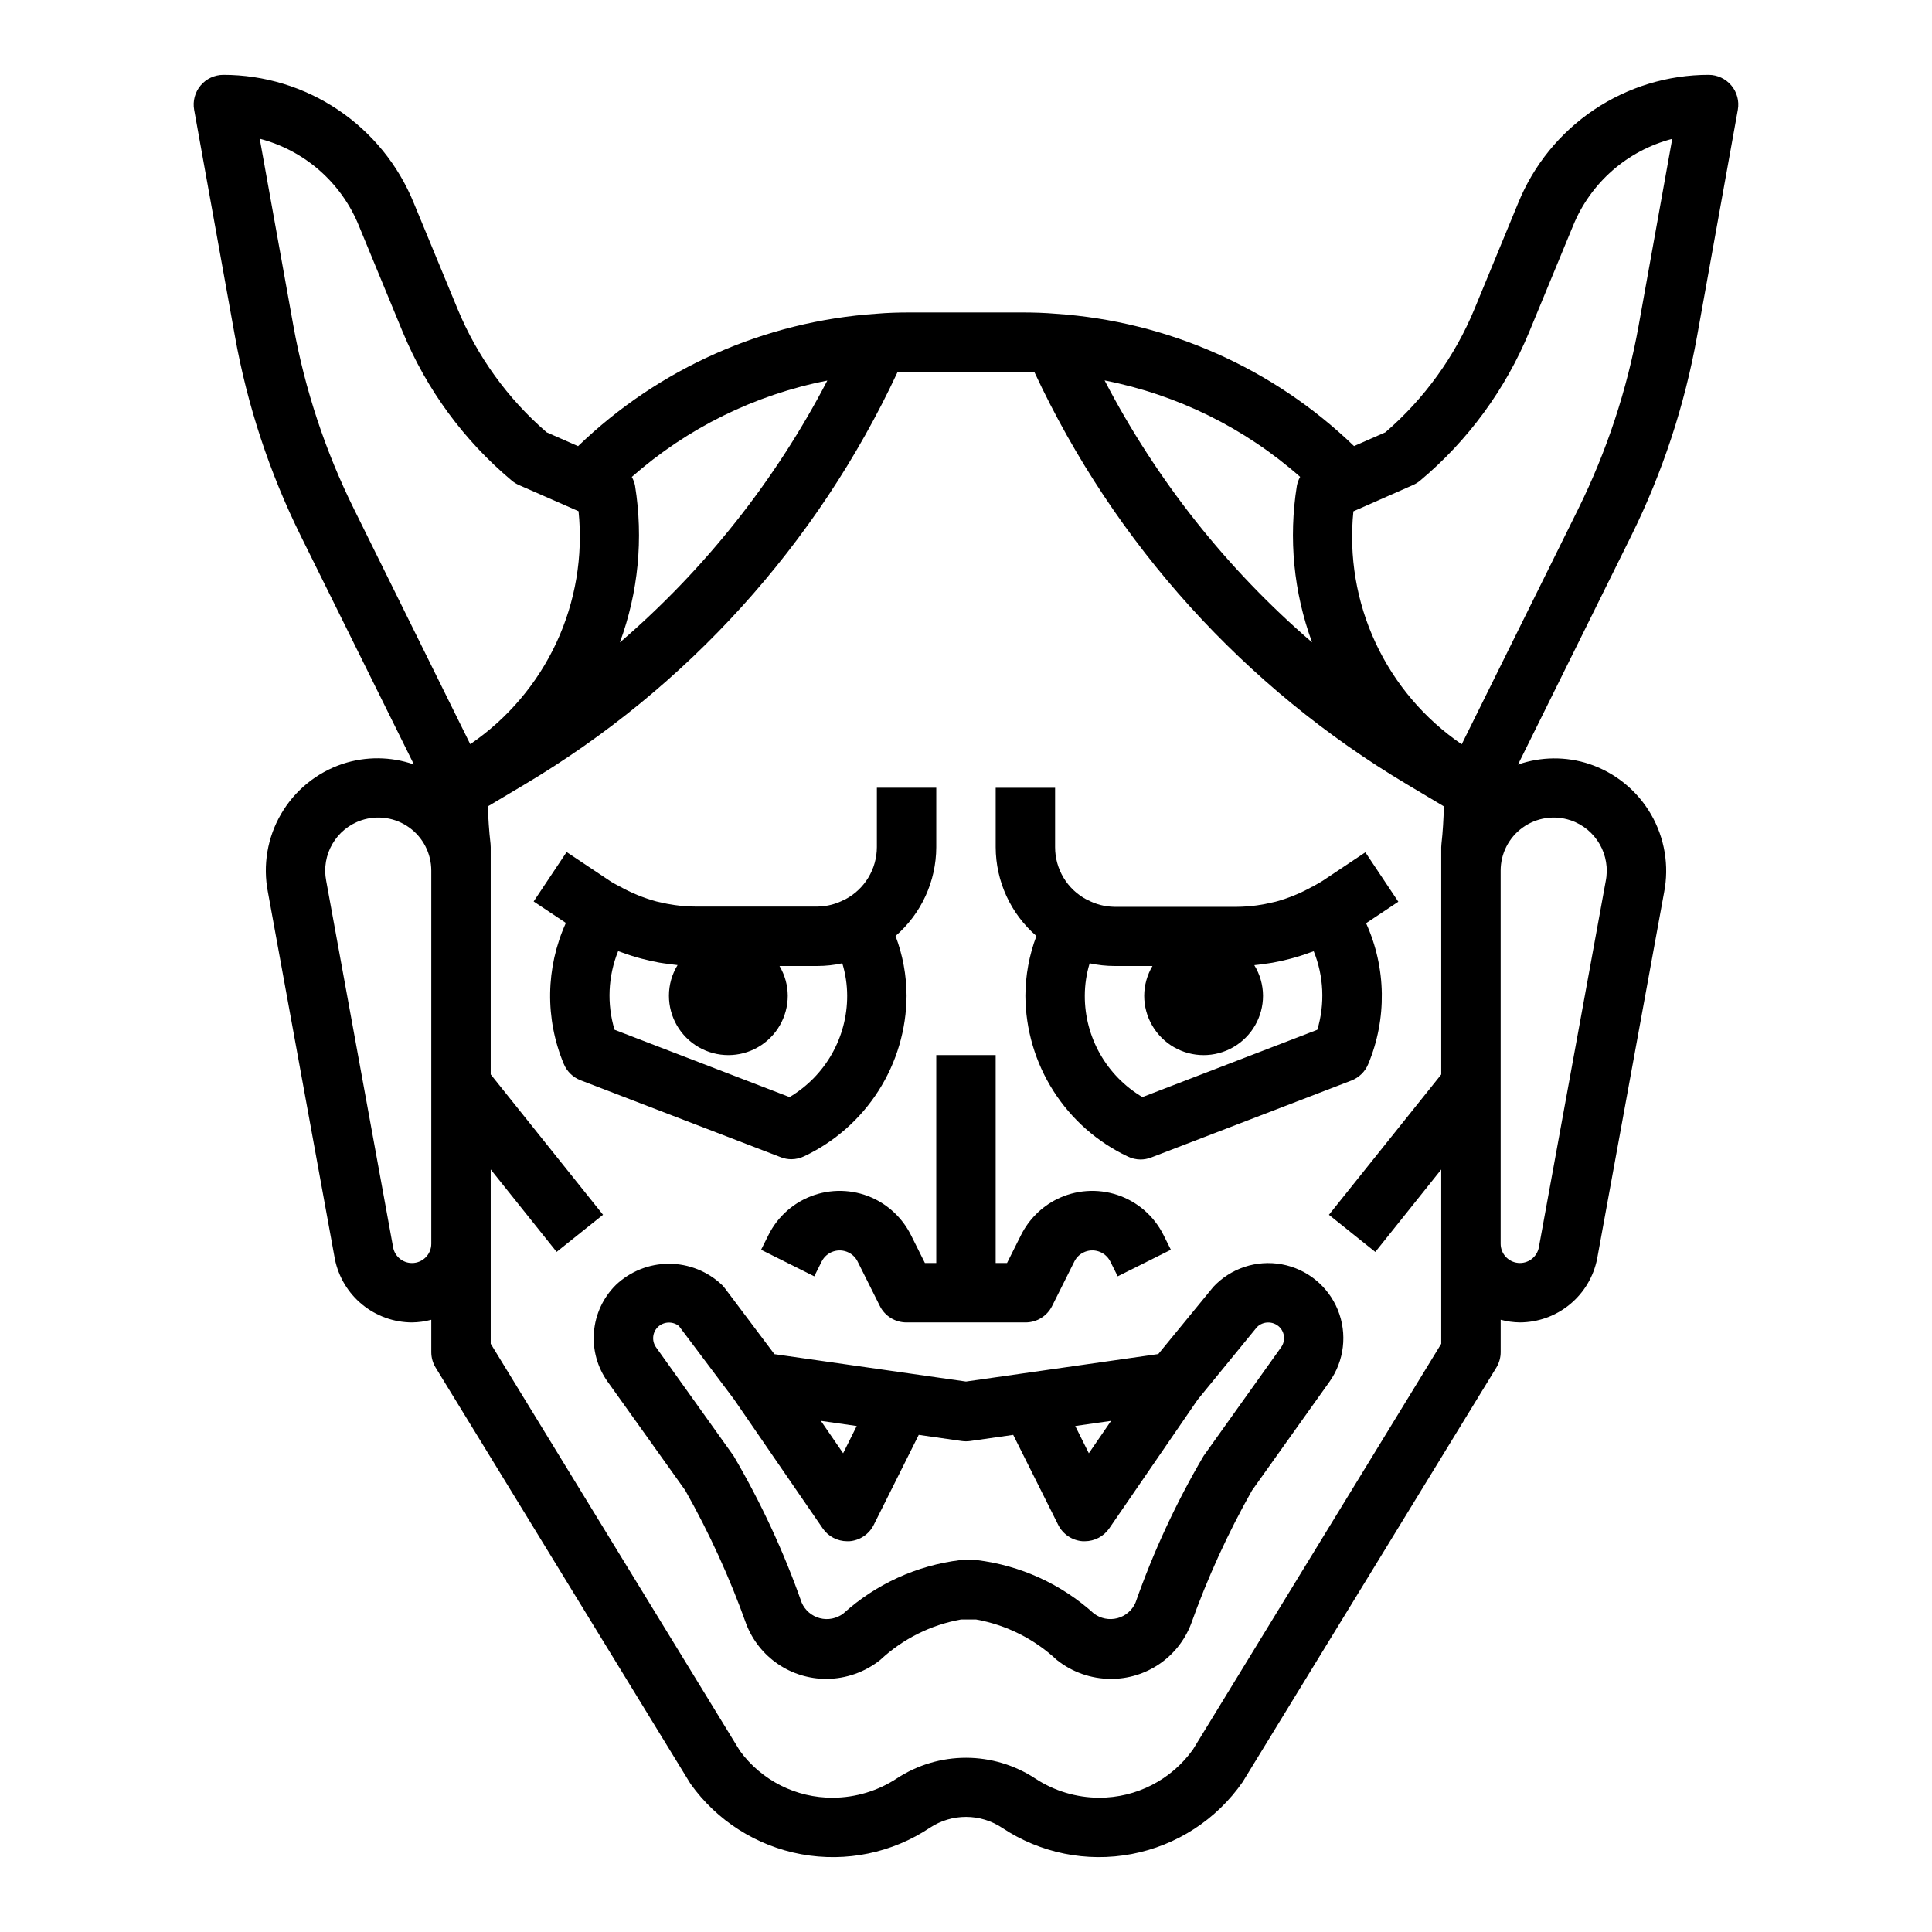 <?xml version="1.0" encoding="UTF-8"?>
<!-- Uploaded to: SVG Repo, www.svgrepo.com, Generator: SVG Repo Mixer Tools -->
<svg fill="#000000" width="800px" height="800px" version="1.1" viewBox="144 144 512 512" xmlns="http://www.w3.org/2000/svg">
 <g>
  <path d="m223.66 285.93 30.031 60.66c-6.109-2.125-12.746-2.18-18.891-0.156-6.863 2.297-12.66 7.012-16.301 13.266-3.644 6.254-4.887 13.621-3.496 20.727l17.75 97.273c0.957 4.719 3.516 8.965 7.238 12.016 3.727 3.055 8.391 4.731 13.203 4.742 1.727-0.02 3.438-0.258 5.102-0.707v8.582c0 1.449 0.402 2.871 1.16 4.109l67.512 110.25h-0.004c6.992 9.824 17.539 16.531 29.398 18.707 11.859 2.176 24.098-0.355 34.121-7.055 2.84-1.867 6.164-2.856 9.559-2.844 3.394 0.008 6.711 1.016 9.539 2.898 10.098 6.719 22.426 9.211 34.34 6.941 11.914-2.269 22.465-9.121 29.387-19.082l67.227-109.82v0.004c0.754-1.238 1.156-2.66 1.156-4.109v-8.582c1.664 0.449 3.379 0.688 5.102 0.707 4.836-0.02 9.516-1.711 13.246-4.793 3.731-3.078 6.281-7.352 7.219-12.098l17.73-97.008c1.406-7.121 0.168-14.508-3.477-20.785-3.648-6.273-9.457-11.004-16.34-13.309-6.141-2.027-12.781-1.973-18.891 0.156l30.047-60.691c8.258-16.699 14.117-34.484 17.406-52.82l10.809-60.039v-0.004c0.402-2.289-0.23-4.641-1.723-6.418-1.496-1.781-3.699-2.812-6.023-2.816-10.832 0.004-21.414 3.234-30.402 9.277-8.984 6.043-15.969 14.629-20.051 24.66l-11.59 28.098c-5.199 12.598-13.289 23.797-23.613 32.699l-8.312 3.652c-21.371-20.633-49.344-33.051-78.98-35.062-3.016-0.258-5.984-0.348-9.055-0.348h-29.598c-3.07 0-6.039 0.086-8.863 0.332-29.691 2-57.723 14.43-79.137 35.094l-8.312-3.652c-10.328-8.902-18.414-20.102-23.617-32.699l-11.621-28.113c-4.082-10.031-11.062-18.617-20.051-24.66-8.984-6.043-19.57-9.273-30.398-9.277-2.332 0.004-4.543 1.035-6.039 2.824-1.496 1.789-2.121 4.148-1.707 6.441l10.809 60.012c3.285 18.336 9.145 36.121 17.402 52.82zm88.641-13.172c-0.156-0.828-0.449-1.625-0.867-2.359 14.699-12.961 32.582-21.777 51.812-25.539-13.742 26.422-32.402 49.977-54.977 69.402 4.887-13.258 6.273-27.551 4.031-41.504zm-59.105 205.96c-2.387 0.012-4.461-1.645-4.981-3.977l-17.762-97.273c-1.379-6.949 2.621-13.84 9.34-16.09 4.285-1.43 9-0.711 12.664 1.93 3.668 2.641 5.84 6.887 5.84 11.406v98.902c-0.004 2.816-2.285 5.098-5.102 5.102zm238.52-164.48c-22.578-19.43-41.238-42.992-54.984-69.418 19.234 3.769 37.121 12.586 51.82 25.555-0.414 0.734-0.707 1.531-0.867 2.359-2.242 13.953-0.852 28.246 4.031 41.504zm68.488 47.145c6.758 2.277 10.75 9.238 9.312 16.223l-17.715 97.016c-0.52 2.566-2.898 4.324-5.508 4.066-2.606-0.258-4.598-2.445-4.606-5.066v-98.902c0-4.519 2.172-8.766 5.84-11.406 3.668-2.641 8.379-3.359 12.668-1.93zm-41.723-88.852c0.68-0.301 1.312-0.695 1.883-1.172 12.688-10.633 22.613-24.18 28.93-39.48l11.602-28.094c4.641-11.375 14.375-19.891 26.262-22.988l-8.918 49.594c-3.039 16.871-8.441 33.23-16.043 48.594l-30.828 62.262c-9.898-6.754-17.789-16.059-22.844-26.922-5.051-10.867-7.074-22.898-5.859-34.82zm-103.69-29.969c1.117 0 2.258 0.094 3.371 0.125 21.25 45.535 55.715 83.621 98.91 109.3l9.574 5.707c-0.094 3.371-0.277 6.707-0.645 9.941-0.039 0.293-0.059 0.586-0.059 0.883v60.223l-29.766 37.195 12.297 9.84 17.469-21.848v46.191l-65.785 107.5c-5.731 8.051-15.016 12.82-24.898 12.797-6.008-0.023-11.879-1.789-16.902-5.086-5.438-3.578-11.805-5.488-18.312-5.5-6.512-0.008-12.883 1.883-18.332 5.445-5.043 3.328-10.945 5.113-16.988 5.141-9.715 0.059-18.867-4.543-24.613-12.375l-66.07-107.93v-46.191l17.469 21.844 12.297-9.84-29.766-37.195v-60.219c0-0.301-0.016-0.602-0.047-0.898-0.41-3.527-0.605-6.769-0.707-9.918l9.629-5.738h-0.004c43.191-25.668 77.66-63.746 98.91-109.27 1.125 0 2.227-0.125 3.371-0.125zm-175.7-38.777 11.594 28.094h0.004c6.312 15.301 16.238 28.848 28.93 39.48 0.566 0.477 1.199 0.871 1.879 1.172l15.824 6.941c1.215 11.922-0.809 23.953-5.859 34.82-5.051 10.863-12.945 20.168-22.844 26.922l-30.785-62.262c-7.617-15.359-13.031-31.719-16.082-48.594l-8.918-49.594h-0.004c11.895 3.102 21.629 11.633 26.262 23.02z"/>
  <path d="m465.48 485.12-14.523 17.719-50.961 7.285-50.766-7.258-13.137-17.477h-0.004c-0.223-0.293-0.465-0.574-0.723-0.836-3.797-3.621-8.844-5.644-14.094-5.644-5.246 0-10.293 2.023-14.09 5.644-3.34 3.328-5.391 7.734-5.777 12.434-0.391 4.699 0.902 9.383 3.652 13.215l20.539 28.758c6.41 11.352 11.828 23.234 16.199 35.516 1.664 4.266 4.578 7.93 8.363 10.508 3.781 2.578 8.258 3.953 12.836 3.938 5.195-0.016 10.23-1.789 14.289-5.027 5.949-5.562 13.383-9.285 21.402-10.715h3.984c8.012 1.438 15.438 5.156 21.387 10.715 4.059 3.238 9.09 5.012 14.281 5.027 4.586 0.031 9.074-1.336 12.867-3.91 3.797-2.578 6.719-6.246 8.387-10.52 4.375-12.281 9.797-24.164 16.207-35.516l20.508-28.773c3.953-5.547 4.797-12.73 2.238-19.043-2.562-6.312-8.172-10.879-14.871-12.105-6.699-1.227-13.562 1.055-18.195 6.051zm-27.031 35.426-5.894 8.582-3.606-7.219zm-67.406 1.363-3.606 7.219-5.894-8.582zm112.45-20.84-20.52 28.758c-7.262 12.352-13.305 25.379-18.051 38.895-0.891 2.039-2.664 3.555-4.812 4.117-2.148 0.559-4.438 0.105-6.211-1.234-8.648-7.82-19.504-12.77-31.078-14.172h-4.281c-11.566 1.406-22.414 6.356-31.055 14.172-1.773 1.34-4.059 1.797-6.207 1.234-2.152-0.559-3.926-2.074-4.816-4.109-4.754-13.512-10.797-26.535-18.043-38.895l-20.543-28.766c-1.195-1.66-1.004-3.941 0.449-5.383 1.535-1.473 3.918-1.594 5.594-0.285l14.547 19.355 23.555 34.266v0.004c1.469 2.137 3.894 3.414 6.488 3.418h0.543c2.781-0.191 5.254-1.84 6.5-4.332l11.926-23.852 11.398 1.629c0.742 0.105 1.496 0.105 2.238 0l11.398-1.629 11.926 23.852c1.246 2.492 3.723 4.141 6.504 4.332h0.543c2.59-0.004 5.016-1.281 6.484-3.418l23.426-34.102 15.742-19.262h0.004c1.652-1.582 4.258-1.582 5.91 0 1.465 1.445 1.652 3.742 0.441 5.406z"/>
  <path d="m392.12 423.61v55.105h-3.008l-3.723-7.453c-2.051-4.082-5.363-7.394-9.445-9.449-5-2.496-10.793-2.906-16.094-1.133-5.305 1.77-9.688 5.578-12.184 10.582l-1.969 3.938 14.09 7.039 1.969-3.938 0.004-0.004c1.328-2.617 4.519-3.668 7.144-2.359 1.023 0.508 1.852 1.336 2.363 2.359l5.902 11.809c1.34 2.68 4.082 4.367 7.078 4.352h31.488c3 0.02 5.746-1.668 7.086-4.352l5.902-11.809c0.512-1.023 1.34-1.852 2.363-2.359 2.625-1.32 5.824-0.262 7.148 2.359l1.969 3.938 14.09-7.039-1.969-3.938v0.004c-2.496-5.004-6.879-8.812-12.18-10.582-5.305-1.773-11.094-1.363-16.098 1.133-4.082 2.055-7.394 5.367-9.445 9.449l-3.731 7.453h-3.008v-55.105z"/>
  <path d="m376.38 368.51c-0.012 2.844-0.793 5.629-2.262 8.062-1.473 2.434-3.578 4.422-6.09 5.75-0.047 0-0.094 0-0.141 0.039h-0.004c-2.227 1.215-4.715 1.863-7.25 1.891h-32.406c-1.801-0.012-3.598-0.145-5.379-0.395-1.383-0.191-2.754-0.453-4.109-0.785-0.285-0.07-0.574-0.117-0.867-0.195l0.004-0.004c-3.352-0.918-6.574-2.238-9.605-3.934l-0.117-0.039c-0.906-0.512-1.844-0.961-2.715-1.574l-11.281-7.527-8.738 13.098 8.543 5.691-0.004 0.004c-5.363 11.836-5.562 25.371-0.551 37.359 0.828 1.992 2.438 3.555 4.449 4.328l53.074 20.402v0.004c0.898 0.348 1.852 0.527 2.816 0.527 1.168-0.012 2.32-0.277 3.371-0.789 8.07-3.816 14.898-9.84 19.699-17.367 4.801-7.527 7.379-16.258 7.434-25.188-0.023-5.406-1.012-10.766-2.922-15.824 6.832-5.918 10.77-14.5 10.793-23.535v-15.746h-15.742zm-7.871 39.359c0.031 11.027-5.781 21.25-15.273 26.867l-46.375-17.84c-2.062-6.852-1.727-14.199 0.953-20.836 0.262 0.102 0.527 0.164 0.789 0.27 1.766 0.66 3.562 1.234 5.383 1.715 1.574 0.414 3.148 0.766 4.723 1.055 0.828 0.141 1.652 0.25 2.496 0.355 0.844 0.102 1.574 0.227 2.363 0.301v-0.004c-1.5 2.441-2.293 5.25-2.293 8.117 0 5.625 3 10.82 7.871 13.633 4.875 2.812 10.875 2.812 15.746 0 4.871-2.812 7.871-8.008 7.871-13.633-0.016-2.773-0.77-5.488-2.188-7.871h10.059c2.215-0.008 4.422-0.246 6.582-0.719 0.852 2.785 1.285 5.68 1.293 8.59z"/>
  <path d="m418.66 392.05c-1.91 5.059-2.898 10.418-2.922 15.824 0.047 8.938 2.617 17.684 7.418 25.223 4.801 7.543 11.637 13.574 19.719 17.395 1.051 0.512 2.199 0.781 3.367 0.789 0.965 0 1.922-0.18 2.82-0.527l53.074-20.402-0.004-0.004c2.016-0.773 3.621-2.336 4.449-4.328 5.012-11.988 4.812-25.523-0.551-37.359l8.543-5.691-8.738-13.098-11.281 7.527c-0.875 0.582-1.812 1.023-2.715 1.574l-0.117 0.039-0.004-0.004c-3.031 1.695-6.254 3.016-9.602 3.938-0.293 0.078-0.582 0.125-0.867 0.195-1.355 0.332-2.727 0.594-4.109 0.789-1.781 0.246-3.578 0.379-5.375 0.391h-32.41c-2.535-0.027-5.023-0.676-7.25-1.887-0.047 0-0.094 0-0.141-0.039-2.523-1.336-4.637-3.336-6.109-5.781-1.469-2.445-2.246-5.246-2.246-8.098v-15.746h-15.742v15.746c0.027 9.035 3.961 17.617 10.793 23.535zm30.754 7.953c-1.418 2.383-2.172 5.098-2.188 7.871 0 5.625 3 10.82 7.871 13.633 4.871 2.812 10.875 2.812 15.746 0s7.871-8.008 7.871-13.633c-0.012-2.859-0.812-5.66-2.312-8.094 0.789-0.07 1.574-0.188 2.363-0.301 0.789-0.109 1.668-0.211 2.496-0.355 1.574-0.285 3.148-0.637 4.723-1.055l-0.004 0.004c1.824-0.48 3.621-1.055 5.383-1.715 0.262-0.102 0.527-0.164 0.789-0.27 2.672 6.629 3.008 13.969 0.953 20.812l-46.352 17.84c-9.492-5.617-15.305-15.84-15.27-26.867 0.004-2.91 0.438-5.805 1.289-8.59 2.164 0.473 4.367 0.711 6.582 0.719z"/>
 </g>
</svg>